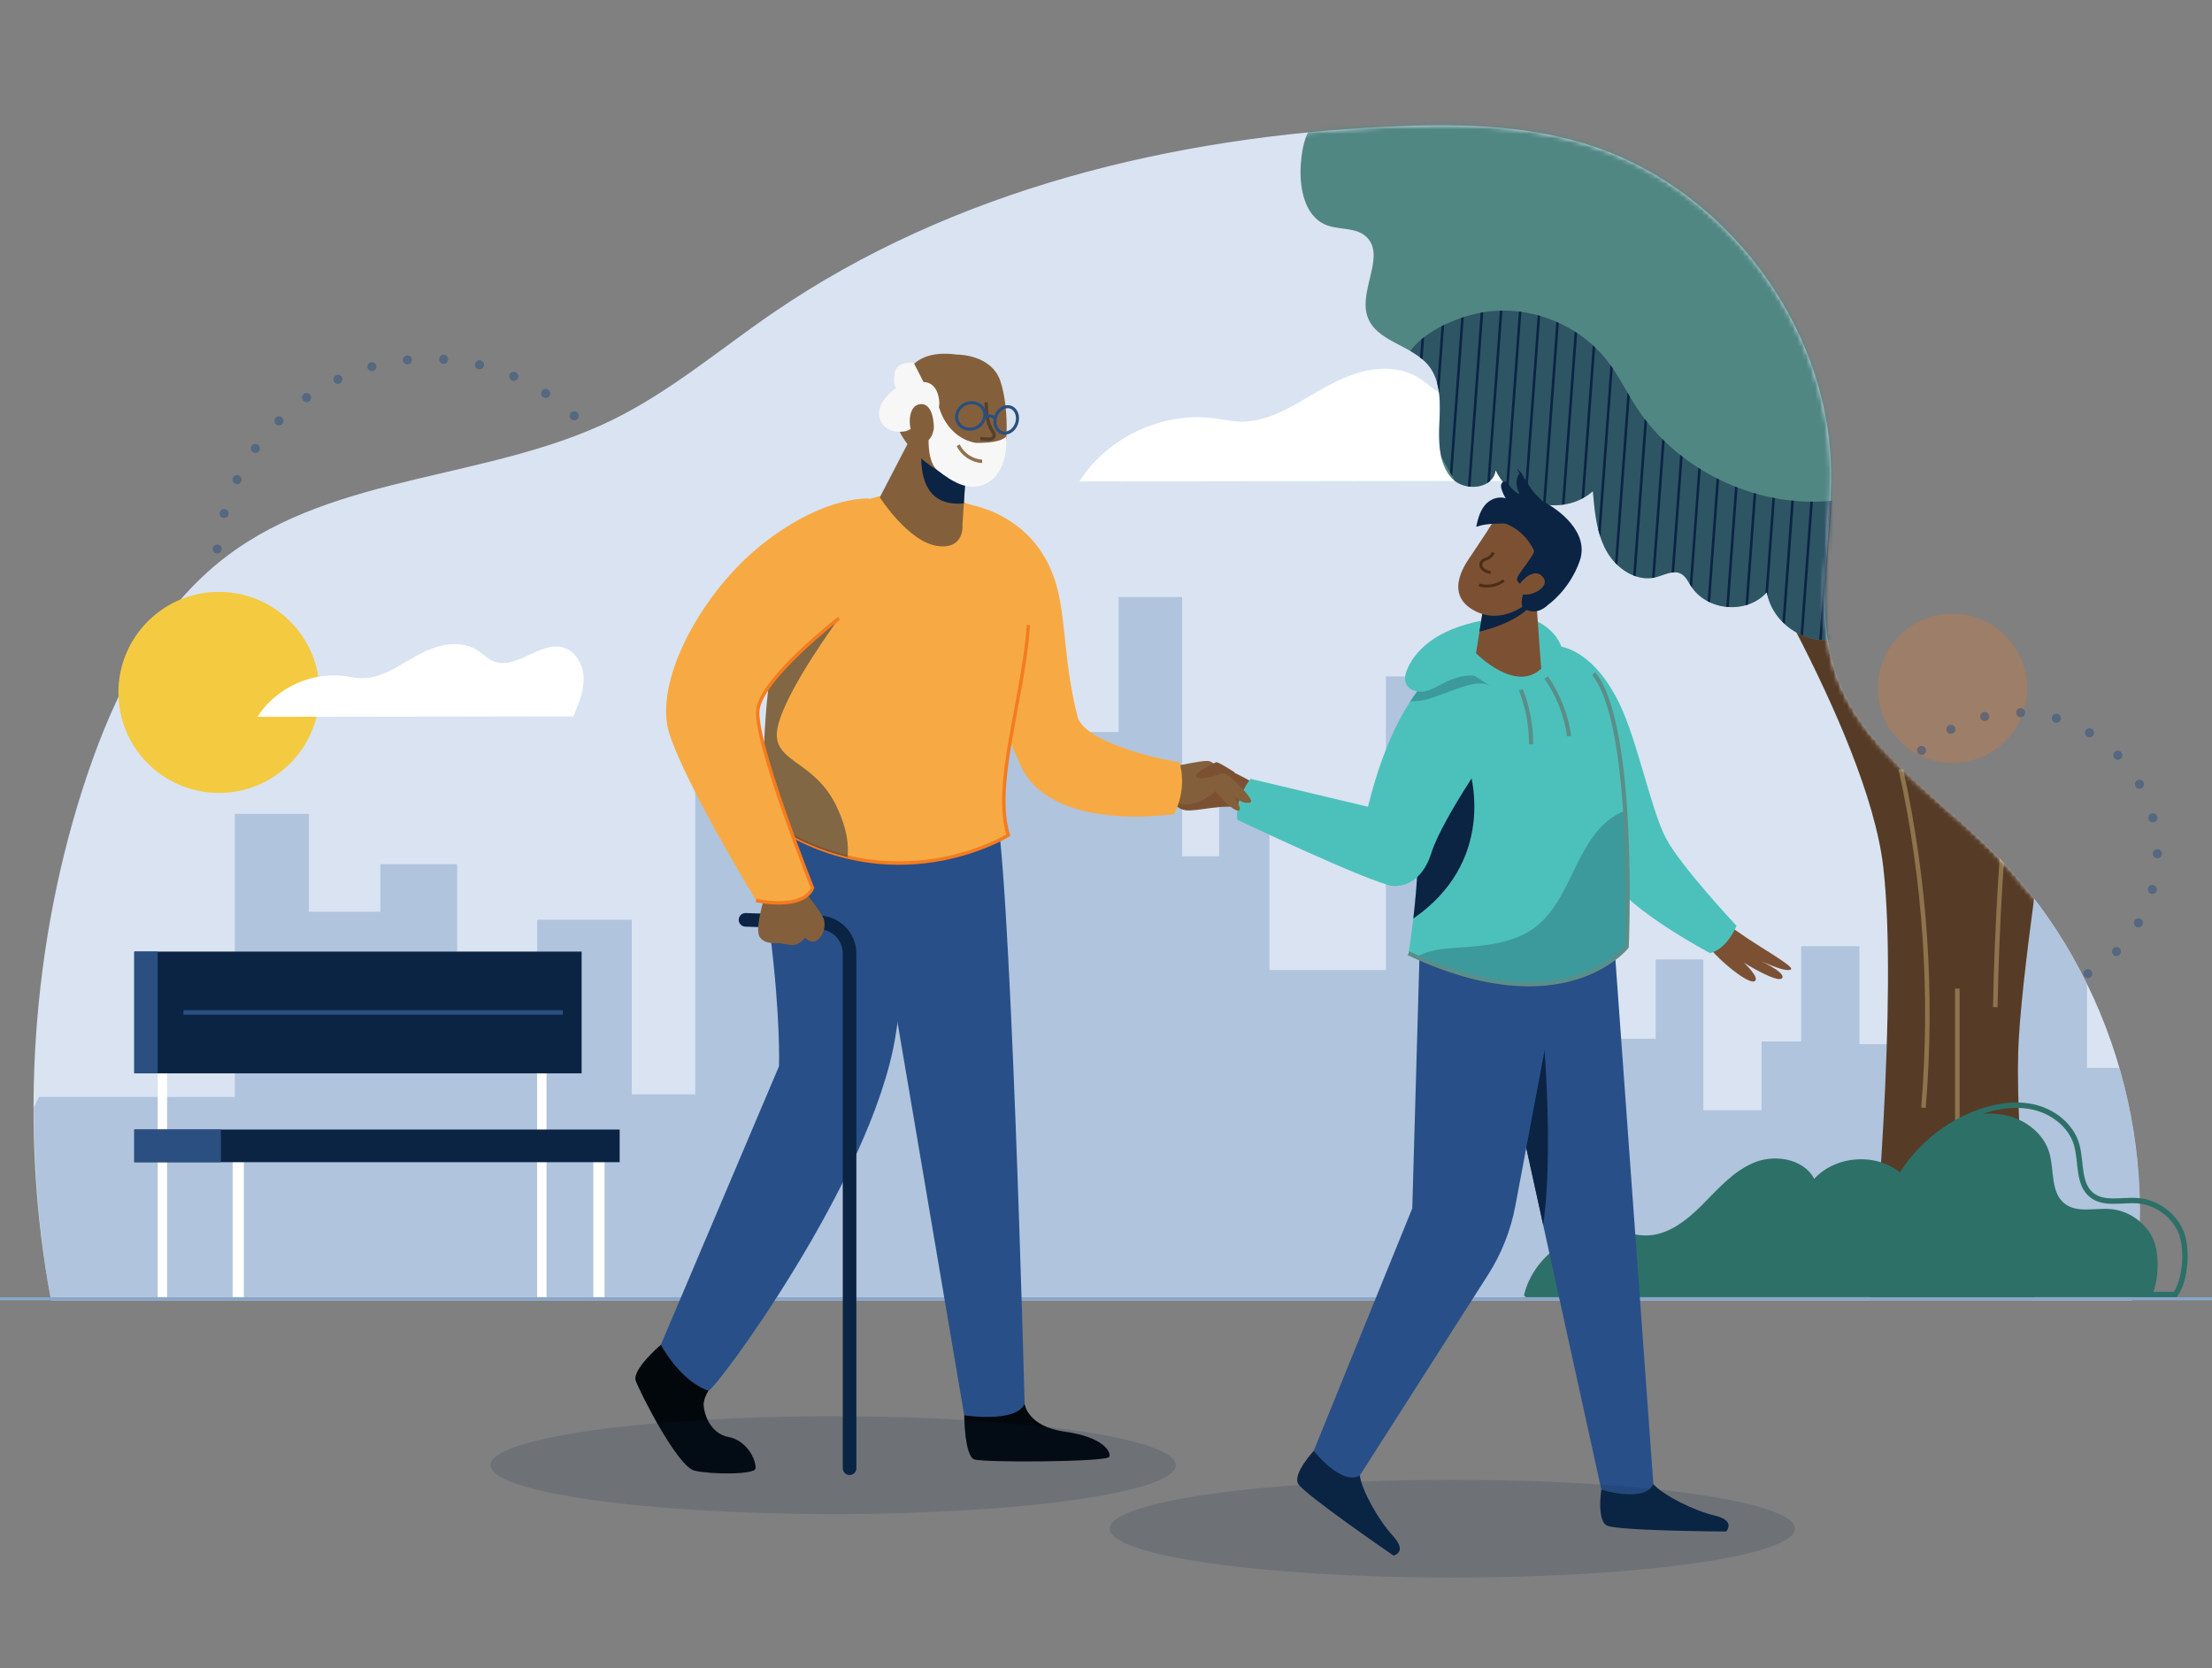 <?xml version="1.0" encoding="UTF-8"?>
<svg xmlns="http://www.w3.org/2000/svg" width="488" height="368" viewBox="0 0 488 368" fill="none">
  <rect x="0" y="0" width="488" height="368" fill="#808080" stroke="none"/>
  <mask id="mask0_335_18830" style="mask-type:alpha" maskUnits="userSpaceOnUse" x="0" y="0" width="488" height="368">
    <rect width="488" height="368" fill="#C4C4C4"></rect>
  </mask>
  <g mask="url(#mask0_335_18830)">
</g>
  <g clip-path="url(#clip0_335_18830)">
    <path opacity="0.25" d="M430.733 168.309C439.833 168.309 447.21 160.935 447.21 151.839C447.21 142.743 439.833 135.37 430.733 135.37C421.633 135.37 414.256 142.743 414.256 151.839C414.256 160.935 421.633 168.309 430.733 168.309Z" fill="#F47B20"></path>
    <g opacity="0.5">
      <path d="M453.257 217.881C469.711 213.341 479.369 196.328 474.827 179.881C470.286 163.434 453.265 153.781 436.81 158.32C420.356 162.86 410.698 179.873 415.24 196.32C419.782 212.767 436.802 222.42 453.257 217.881Z" stroke="#2A4F80" stroke-width="2" stroke-miterlimit="10" stroke-linecap="round" stroke-dasharray="0 8"></path>
    </g>
    <g opacity="0.5">
      <path d="M141.701 127.497C142.435 101.543 121.981 79.908 96.016 79.174C70.05 78.44 48.406 98.885 47.672 124.838C46.937 150.792 67.391 172.427 93.356 173.161C119.322 173.895 140.966 153.45 141.701 127.497Z" stroke="#2A4F80" stroke-width="2" stroke-miterlimit="10" stroke-linecap="round" stroke-dasharray="0 8"></path>
    </g>
    <path d="M11.267 286.884C4.135 249.047 6.895 207.572 19.196 171.089C25.408 152.666 34.556 134.367 50.083 122.64C74.219 104.414 107.97 105.912 135.136 92.614C147.912 86.353 158.869 77.002 170.612 68.963C210.213 41.861 258.746 30.082 306.699 27.923C321.005 27.282 335.581 27.479 349.308 31.591C380.216 40.859 403.391 71.453 403.95 103.701C404.208 118.755 400.104 134.336 405.035 148.564C410.658 164.786 426.371 174.819 438.661 186.804C464.762 212.232 477.022 251.072 470.272 286.863H11.267V286.884Z" fill="#D9E3F2"></path>
    <path d="M238.133 106.201C244.336 96.406 256.492 90.744 267.987 92.283C269.816 92.531 271.636 92.945 273.476 93.007C279.233 93.193 284.485 90 289.446 87.076C293.064 84.947 296.786 82.891 300.869 81.91C304.952 80.928 309.479 81.145 313.035 83.367C314.999 84.586 316.633 86.384 318.772 87.251C326.536 90.413 334.733 80.081 342.734 82.581C347.013 83.914 349.442 88.698 349.494 93.182C349.546 97.667 347.737 101.934 345.959 106.046L238.123 106.211L238.133 106.201Z" fill="white"></path>
    <path opacity="0.5" d="M7.422 244.376C7.484 258.015 8.745 273.472 11.267 286.874H470.262C473.466 269.877 472.381 252.188 467.564 235.583H460.421V217.057C456.958 209.969 452.761 203.253 447.882 197.064H437.069V230.324H410.214V208.74H397.375V229.746H388.62V244.914H375.781V211.654H365.279V229.157H353.608V183.064H343.106V194.729H330.267V149.215H305.748V213.978H280.061V173.134H268.969V188.891H260.792V131.712H246.786V161.469H232.19V148.047H214.09V201.724H199.494V173.134H153.38V241.401H139.374V202.892H118.503V215.146H100.848V190.637H83.916V201.135H68.152V179.551H51.809V241.979H8.611" fill="#88A6C9"></path>
    <mask id="mask1_335_18830" style="mask-type:alpha" maskUnits="userSpaceOnUse" x="7" y="27" width="466" height="260">
      <path d="M11.267 286.884C4.135 249.047 6.895 207.572 19.196 171.089C25.408 152.666 34.556 134.367 50.083 122.64C74.219 104.414 107.97 105.912 135.136 92.614C147.912 86.353 158.869 77.002 170.612 68.963C210.213 41.861 258.746 30.082 306.699 27.923C321.005 27.282 335.581 27.479 349.308 31.591C380.216 40.859 403.391 71.453 403.95 103.701C404.208 118.755 400.104 134.336 405.035 148.564C410.658 164.786 426.371 174.819 438.661 186.804C464.762 212.232 477.022 251.072 470.272 286.863H11.267V286.884Z" fill="#D9D9D9"></path>
    </mask>
    <g mask="url(#mask1_335_18830)">
      <path d="M445.247 232.091C445.464 224.528 446.963 211.519 448.761 198.139C445.67 194.109 442.301 190.286 438.652 186.732C426.351 174.746 410.649 164.714 405.025 148.492C404.085 145.785 403.475 143.026 403.103 140.226C396.849 129.738 386.212 111.099 382.201 99.061C382.201 99.061 372.278 101.975 379.286 109.559C379.286 109.559 411.972 160.901 415.476 191.247C418.763 219.723 413.316 279.527 412.623 286.791H448.203C448.389 286.646 448.575 286.512 448.751 286.357C448.751 286.357 444.668 252.518 445.247 232.091V232.091Z" fill="#563C26"></path>
      <path d="M419.362 169.704C424.738 194.15 426.422 219.413 424.345 244.356" stroke="#8E734D" stroke-miterlimit="10"></path>
      <path d="M431.818 218.08V261.259" stroke="#8E734D" stroke-miterlimit="10"></path>
      <path d="M443.561 167.266C441.67 185.513 440.543 203.832 440.191 222.172" stroke="#8E734D" stroke-miterlimit="10"></path>
      <path d="M308.829 21C296.476 26.848 288.134 20.928 286.987 36.147C286.594 41.324 287.762 47.596 292.424 49.569C295.36 50.809 299.112 50.034 301.438 52.245C305.728 56.327 299.867 63.828 301.603 69.583C303.381 75.462 311.609 75.989 315.31 80.825C317.884 84.183 317.75 88.884 317.553 93.162C317.357 97.439 317.388 102.192 320.158 105.374C322.939 108.557 329.399 107.968 329.958 103.732C333.607 111.595 345.029 114.054 351.417 108.35C351.789 112.876 352.213 117.556 354.384 121.503C356.555 125.45 361.02 128.436 365.29 127.341C367.171 126.855 369.187 125.647 370.892 126.597C371.895 127.155 372.412 128.292 373.042 129.273C376.578 134.842 385.436 135.566 389.788 130.647C391.008 137.911 399.226 142.964 405.997 140.618C407.816 139.988 409.522 138.924 411.424 138.748C414.742 138.459 417.605 140.887 420.624 142.354C424.975 144.462 430.196 144.545 434.61 142.571C437.349 141.352 439.902 139.347 442.89 139.244C445.226 139.161 447.417 140.277 449.66 140.949C460.101 144.069 471.492 137.002 476.671 127.155C481.85 117.308 482.036 105.478 480.785 94.35C480.092 88.233 478.914 81.909 475.317 77.002C472.846 73.633 469.156 70.637 469.001 66.421C468.877 62.95 462.778 71.029 464.587 68.095C470.024 59.282 463.946 72.104 459.904 62.526C455.862 52.948 466.933 52.152 456.979 50.251C453.785 49.641 449.319 30.206 447.2 27.664C446.053 26.29 441.494 29.225 440.595 27.664C438.176 23.469 435.374 24.213 430.723 23.356" fill="#518783"></path>
      <g style="mix-blend-mode:soft-light" opacity="0.5">
        <path d="M426.484 104.393C419.765 106.635 413.098 109.239 406.089 110.241C388.816 112.721 370.447 104.372 360.958 89.742C358.828 86.456 357.123 82.901 354.745 79.791C348.584 71.722 337.906 67.351 327.848 68.787C322.525 69.552 314.741 72.528 311.123 77.425C312.725 78.355 314.224 79.399 315.32 80.825C317.894 84.183 317.759 88.884 317.563 93.162C317.449 95.703 317.418 98.4 317.987 100.839C319.01 102.595 320.013 104.362 321.016 106.129C324.075 108.402 329.461 107.586 329.967 103.721C333.616 111.584 345.039 114.043 351.427 108.34C351.799 112.865 352.223 117.546 354.394 121.493C356.575 125.44 361.03 128.426 365.299 127.331C367.181 126.845 369.196 125.636 370.902 126.587C371.905 127.145 372.422 128.281 373.052 129.263C376.587 134.832 385.446 135.555 389.798 130.637C391.018 137.901 399.236 142.953 406.006 140.608C407.826 139.978 409.531 138.913 411.433 138.738C414.752 138.448 417.615 140.877 420.633 142.344C424.985 144.452 430.205 144.534 434.619 142.561C437.359 141.342 439.912 139.337 442.899 139.234C445.235 139.151 447.427 140.267 449.67 140.939C460.11 144.059 471.502 136.992 476.681 127.145C480.991 118.951 481.839 109.373 481.281 99.981C475.44 98.39 469.341 97.625 463.294 97.594C450.766 97.532 438.382 100.425 426.484 104.383V104.393Z" fill="#0B2444"></path>
      </g>
      <g style="mix-blend-mode:soft-light">
        <path d="M438.558 100.849C438.372 100.901 438.176 100.942 437.99 100.994L434.961 142.406C435.157 142.313 435.354 142.22 435.54 142.127L438.558 100.849Z" fill="#0B2444"></path>
        <path d="M434.258 101.996C434.072 102.048 433.875 102.099 433.689 102.161L430.64 143.739C430.826 143.708 431.022 143.687 431.208 143.656L434.258 101.996V101.996Z" fill="#0B2444"></path>
        <path d="M404.166 110.468C403.98 110.489 403.794 110.499 403.598 110.52L401.354 141.125C401.541 141.145 401.727 141.166 401.913 141.176L404.166 110.479V110.468Z" fill="#0B2444"></path>
        <path d="M429.957 103.267C429.771 103.329 429.575 103.391 429.389 103.442L426.422 143.894C426.608 143.914 426.794 143.925 426.98 143.935L429.957 103.267Z" fill="#0B2444"></path>
        <path d="M412.705 108.836C412.519 108.887 412.322 108.939 412.136 108.991L409.935 139.048C410.121 138.986 410.317 138.944 410.503 138.893L412.705 108.836Z" fill="#0B2444"></path>
        <path d="M417.015 107.575C416.819 107.637 416.633 107.699 416.436 107.761L414.142 139.068C414.328 139.12 414.503 139.182 414.689 139.254L417.005 107.586L417.015 107.575Z" fill="#0B2444"></path>
        <path d="M421.326 106.149C421.129 106.211 420.943 106.273 420.747 106.346L418.204 141.021C418.38 141.125 418.566 141.228 418.742 141.331L421.316 106.149H421.326Z" fill="#0B2444"></path>
        <path d="M442.838 99.857C442.652 99.898 442.455 99.94 442.269 99.981L439.323 140.184C439.52 140.102 439.706 140.019 439.902 139.936L442.838 99.857V99.857Z" fill="#0B2444"></path>
        <path d="M425.647 104.672C425.451 104.734 425.265 104.806 425.068 104.868L422.277 143.026C422.453 143.088 422.639 143.129 422.825 143.191L425.647 104.672V104.672Z" fill="#0B2444"></path>
        <path d="M468.246 97.79C468.06 97.78 467.874 97.76 467.688 97.749L464.659 139.151C464.856 139.048 465.052 138.955 465.238 138.841L468.246 97.78V97.79Z" fill="#0B2444"></path>
        <path d="M447.107 99.03C446.921 99.061 446.724 99.103 446.538 99.134L443.603 139.265C443.789 139.275 443.975 139.296 444.161 139.327L447.107 99.041V99.03Z" fill="#0B2444"></path>
        <path d="M460.317 140.887C460.513 140.835 460.699 140.773 460.886 140.711L464.038 97.605C463.852 97.605 463.666 97.605 463.48 97.594L460.307 140.887H460.317Z" fill="#0B2444"></path>
        <path d="M472.432 98.214C472.246 98.193 472.06 98.173 471.874 98.152L469.083 136.289C469.279 136.134 469.486 135.969 469.683 135.803L472.432 98.214V98.214Z" fill="#0B2444"></path>
        <path d="M459.841 97.656C459.655 97.656 459.469 97.666 459.283 97.677L456.068 141.631C456.254 141.621 456.44 141.61 456.627 141.59L459.841 97.656Z" fill="#0B2444"></path>
        <path d="M451.366 98.379C451.18 98.4 450.993 98.431 450.797 98.462L447.737 140.298C447.923 140.36 448.099 140.422 448.285 140.484L451.366 98.379V98.379Z" fill="#0B2444"></path>
        <path d="M455.614 97.925C455.428 97.945 455.242 97.956 455.045 97.977L451.861 141.445C452.047 141.476 452.233 141.507 452.42 141.528L455.614 97.925V97.925Z" fill="#0B2444"></path>
        <path d="M387.442 108.908C387.256 108.856 387.08 108.805 386.894 108.753L385.085 133.51C385.281 133.458 385.467 133.406 385.653 133.344L387.442 108.908V108.908Z" fill="#0B2444"></path>
        <path d="M399.939 110.665C399.753 110.665 399.567 110.665 399.381 110.665L397.23 139.978C397.406 140.06 397.592 140.133 397.778 140.215L399.939 110.675V110.665Z" fill="#0B2444"></path>
        <path d="M335.095 68.725L332.283 107.069C332.459 107.245 332.624 107.441 332.8 107.606L335.643 68.798C335.457 68.767 335.271 68.746 335.085 68.725H335.095Z" fill="#0B2444"></path>
        <path d="M313.304 78.862C313.49 79.006 313.656 79.161 313.831 79.306L314.193 74.367C313.997 74.522 313.79 74.677 313.594 74.832L313.294 78.862H313.304Z" fill="#0B2444"></path>
        <path d="M322.939 69.945C322.753 70.007 322.556 70.069 322.37 70.131L319.879 104.155C320.044 104.445 320.21 104.734 320.375 105.023L322.939 69.945V69.945Z" fill="#0B2444"></path>
        <path d="M359.046 86.6L356.296 124.087C356.461 124.262 356.637 124.438 356.823 124.603L359.542 87.438C359.376 87.159 359.211 86.869 359.046 86.59V86.6Z" fill="#0B2444"></path>
        <path d="M318.597 71.67C318.401 71.763 318.204 71.867 318.018 71.96L317.088 84.627C317.274 85.34 317.398 86.073 317.491 86.828L318.597 71.67Z" fill="#0B2444"></path>
        <path d="M407.857 109.941L405.604 140.722C405.738 140.68 405.872 140.66 406.007 140.608C406.058 140.587 406.12 140.567 406.172 140.546L408.425 109.838C408.239 109.879 408.043 109.9 407.857 109.931V109.941Z" fill="#0B2444"></path>
        <path d="M395.194 110.406L393.24 137.147C393.416 137.322 393.581 137.498 393.767 137.663L395.762 110.458C395.576 110.437 395.39 110.427 395.204 110.406H395.194Z" fill="#0B2444"></path>
        <path d="M327.218 68.88C327.031 68.911 326.845 68.942 326.649 68.984L323.848 107.296C324.034 107.327 324.22 107.348 324.406 107.369L327.228 68.891L327.218 68.88Z" fill="#0B2444"></path>
        <path d="M374.675 103.194L372.794 128.829C372.877 128.974 372.97 129.118 373.052 129.263C373.125 129.377 373.218 129.48 373.29 129.594L375.202 103.525C375.027 103.411 374.841 103.308 374.665 103.194H374.675Z" fill="#0B2444"></path>
        <path d="M391.028 109.776L389.478 130.958C389.581 130.854 389.695 130.751 389.798 130.637C389.85 130.927 389.922 131.216 389.994 131.505L391.576 109.89C391.39 109.859 391.204 109.817 391.028 109.776Z" fill="#0B2444"></path>
        <path d="M343.892 71.226C343.716 71.143 343.53 71.061 343.354 70.988L340.408 111.243C340.594 111.274 340.78 111.305 340.966 111.336L343.902 71.236L343.892 71.226Z" fill="#0B2444"></path>
        <path d="M355.283 80.535L352.626 116.864C352.76 117.381 352.905 117.897 353.07 118.414L355.789 81.259C355.624 81.011 355.448 80.773 355.283 80.535Z" fill="#0B2444"></path>
        <path d="M363.346 93.048C363.17 92.831 363.005 92.624 362.829 92.397L360.307 126.897C360.482 126.969 360.668 127.042 360.855 127.104L363.346 93.048V93.048Z" fill="#0B2444"></path>
        <path d="M331.456 68.519C331.27 68.519 331.084 68.529 330.898 68.54L328.117 106.552C328.324 106.418 328.531 106.273 328.706 106.108L331.456 68.519Z" fill="#0B2444"></path>
        <path d="M371.202 100.766C371.026 100.632 370.85 100.498 370.674 100.353L368.772 126.308C368.959 126.277 369.155 126.267 369.341 126.256L371.212 100.766H371.202Z" fill="#0B2444"></path>
        <path d="M379.255 105.767C379.069 105.674 378.893 105.581 378.717 105.499L376.732 132.611C376.908 132.704 377.094 132.786 377.27 132.869L379.255 105.767V105.767Z" fill="#0B2444"></path>
        <path d="M367.243 97.346C367.067 97.171 366.892 96.995 366.716 96.83L364.473 127.496C364.659 127.476 364.855 127.424 365.041 127.383L367.243 97.346V97.346Z" fill="#0B2444"></path>
        <path d="M351.913 76.65C351.738 76.485 351.562 76.33 351.386 76.165L348.905 110.045C349.102 109.941 349.298 109.817 349.494 109.704L351.913 76.64V76.65Z" fill="#0B2444"></path>
        <path d="M383.327 107.544C383.141 107.472 382.965 107.4 382.779 107.327L380.836 133.851C381.022 133.871 381.208 133.882 381.394 133.892L383.327 107.544V107.544Z" fill="#0B2444"></path>
        <path d="M339.787 69.697C339.601 69.645 339.426 69.583 339.24 69.531L336.283 109.941C336.459 110.024 336.645 110.117 336.821 110.2L339.787 69.697V69.697Z" fill="#0B2444"></path>
        <path d="M347.934 73.468C347.758 73.354 347.572 73.241 347.396 73.127L344.595 111.336C344.781 111.316 344.977 111.274 345.163 111.243L347.934 73.468V73.468Z" fill="#0B2444"></path>
      </g>
    </g>
    <path d="M48.305 174.912C60.557 174.912 70.489 164.984 70.489 152.738C70.489 140.492 60.557 130.565 48.305 130.565C36.054 130.565 26.122 140.492 26.122 152.738C26.122 164.984 36.054 174.912 48.305 174.912Z" fill="#F4CA40"></path>
    <path d="M36.862 215.084H34.795V286.357H36.862V215.084Z" fill="white"></path>
    <path d="M120.561 215.084H118.493V286.357H120.561V215.084Z" fill="white"></path>
    <path d="M53.794 252.198H51.323V286.347H53.794V252.198Z" fill="white"></path>
    <path d="M133.368 252.198H130.897V286.347H133.368V252.198Z" fill="white"></path>
    <path d="M128.313 209.918H29.626V236.772H128.313V209.918Z" fill="#0B2444"></path>
    <path d="M136.707 249.171H29.626V256.372H136.707V249.171Z" fill="#0B2444"></path>
    <path d="M48.739 249.171H29.626V256.372H48.739V249.171Z" fill="#2A4F80"></path>
    <path d="M34.784 209.918H29.626V236.772H34.784V209.918Z" fill="#2A4F80"></path>
    <path d="M40.48 223.34H124.178" stroke="#2A4F80" stroke-miterlimit="10"></path>
    <path d="M56.792 158.132C60.803 151.808 68.659 148.14 76.081 149.143C77.259 149.298 78.438 149.566 79.626 149.607C83.348 149.731 86.738 147.665 89.953 145.774C92.289 144.4 94.698 143.067 97.334 142.437C99.97 141.807 102.895 141.941 105.2 143.377C106.472 144.162 107.526 145.32 108.911 145.888C113.925 147.934 119.228 141.249 124.396 142.871C127.156 143.739 128.738 146.828 128.769 149.721C128.8 152.614 127.632 155.373 126.484 158.028L56.802 158.132H56.792Z" fill="white"></path>
    <path d="M336.873 285.551C339.033 277.182 347.923 271.127 356.513 272.181C358.725 272.45 360.907 273.142 363.139 273.132C368.111 273.132 372.412 269.763 375.916 266.24C379.431 262.727 382.79 258.759 387.411 256.93C392.031 255.101 398.409 256.465 400.084 261.146C404.518 255.453 413.956 254.657 419.29 259.513C423.218 253.014 429.441 247.92 436.594 245.358C440.584 243.922 444.978 243.261 449.081 244.325C453.185 245.389 456.937 248.385 458.126 252.456C459.243 256.3 458.354 261.198 461.506 263.667C464.215 265.785 468.122 264.607 471.554 264.866C475.554 265.165 479.307 267.759 481.002 271.406C482.697 275.043 482.263 282.296 479.917 285.561H336.883L336.873 285.551Z" stroke="#2D7068" stroke-width="1.19" stroke-miterlimit="10"></path>
    <path d="M336.873 285.551H474.872C476.33 281.904 476.413 276.304 474.986 273.245C473.291 269.608 469.538 267.015 465.538 266.705C462.106 266.446 458.199 267.635 455.49 265.506C452.338 263.037 453.237 258.139 452.11 254.296C450.921 250.225 447.179 247.218 443.065 246.164C440.429 245.482 437.68 245.513 434.982 246.009C428.511 248.726 422.908 253.51 419.27 259.513C413.936 254.657 404.498 255.453 400.063 261.146C398.389 256.465 392.021 255.102 387.39 256.93C382.77 258.759 379.41 262.727 375.895 266.24C372.381 269.753 368.091 273.121 363.119 273.132C360.886 273.132 358.715 272.45 356.493 272.181C347.913 271.127 339.013 277.172 336.853 285.551H336.873Z" fill="#2D7068"></path>
    <path d="M0 286.502H488" stroke="#88A6C9" stroke-width="0.67" stroke-miterlimit="10"></path>
    <path d="M378.119 203.057C380.103 203.605 381.974 204.504 383.659 205.723C387.732 208.678 395.919 213.173 395.113 213.834C393.996 214.743 387.411 211.499 387.411 211.499C387.411 211.499 394.089 214.443 393.18 215.745C392.27 217.058 384.745 212.377 384.745 212.377C384.745 212.377 388.569 215.931 386.977 216.489C385.385 217.047 378.025 210.889 376.258 207.851C374.49 204.814 378.129 203.057 378.129 203.057H378.119Z" fill="#7C5133"></path>
    <path d="M342.497 142.427C342.497 142.427 350.673 141.652 357.289 155.259C361.196 163.288 364.267 178.714 367.533 184.913C370.799 191.113 383.101 204.225 383.101 204.225C383.101 204.225 381.116 209.298 377.26 210.249C377.26 210.249 359.336 200.763 355.346 193.768C351.356 186.773 339.788 160.674 339.788 160.674C339.788 160.674 333.617 143.594 342.507 142.416L342.497 142.427Z" fill="#4CC1BB"></path>
    <path d="M353.278 328.616C353.278 328.616 352.224 335.333 354.488 336.521C356.752 337.709 380.816 337.843 380.816 337.843C380.816 337.843 383.08 335.457 378.315 334.33C373.56 333.204 366.954 329.836 364.753 327.408C362.561 324.979 354.26 326.881 353.278 328.616V328.616Z" fill="#0B2444"></path>
    <path d="M326.061 204.71L353.278 328.616C353.278 328.616 362.757 331.592 364.753 327.408L355.739 202.788C355.739 202.788 333.866 198.325 326.051 204.7L326.061 204.71Z" fill="#284F88"></path>
    <g style="mix-blend-mode:soft-light">
      <path d="M329.875 222.058L340.46 270.238C343.261 249.77 339.571 218.545 339.571 218.545L329.875 222.058Z" fill="#0B2444"></path>
    </g>
    <path d="M289.819 320.072C289.819 320.072 285.178 325.042 286.377 327.294C287.586 329.536 307.423 343.154 307.423 343.154C307.423 343.154 310.627 342.452 307.33 338.846C304.022 335.24 300.445 328.751 299.99 325.507C299.536 322.262 291.597 319.183 289.819 320.072V320.072Z" fill="#0B2444"></path>
    <path d="M313.263 207.273L311.567 266.56L289.818 320.061C289.818 320.061 296 327.842 299.99 325.496L328.303 281.18C331.249 276.562 333.285 271.427 334.299 266.044L344.698 210.786C344.698 210.786 322.297 202.789 313.252 207.262L313.263 207.273Z" fill="#284F88"></path>
    <path d="M327.808 141.094C327.808 141.094 342.114 137.033 351.562 148.564C361.01 160.095 358.86 208.854 358.86 208.854C358.86 208.854 345.06 226.46 310.741 210.28C310.741 210.28 313.863 191.805 312.643 177.898C311.423 163.99 309.191 146.157 327.797 141.083L327.808 141.094Z" fill="#4CC1BB"></path>
    <g style="mix-blend-mode:soft-light">
      <path d="M323.156 166.718C320.716 161.345 314.638 164.621 311.888 166.48C311.95 170.355 312.343 174.261 312.653 177.908C313.377 186.133 312.571 195.959 311.806 202.613C329.709 190.255 325.347 171.533 323.156 166.718V166.718Z" fill="#0B2444"></path>
    </g>
    <path d="M277.208 173.103C277.208 173.103 269.765 168.433 266.995 169.167C264.225 169.9 258.973 171.357 258.384 173.393C257.795 175.428 258.818 178.931 262.467 178.786C266.116 178.642 271.957 176.885 275.75 178.931C275.75 178.931 279.689 175.718 277.208 173.093V173.103Z" fill="#7C5133"></path>
    <g style="mix-blend-mode:soft-light" opacity="0.25">
      <path d="M312.499 211.075C345.526 225.84 358.871 208.864 358.871 208.864C358.871 208.864 359.522 194.068 358.53 178.848C357.465 179.231 356.452 179.768 355.532 180.419C347.417 186.215 346.559 198.707 338.538 204.648C334.579 207.583 329.596 208.347 324.81 208.812C320.841 209.195 316.096 208.998 312.509 211.075H312.499Z" fill="#0B2444"></path>
    </g>
    <path d="M351.573 148.574C361.021 160.105 358.871 208.864 358.871 208.864C358.871 208.864 345.071 226.47 310.752 210.29" stroke="#5A8E89" stroke-width="0.92" stroke-miterlimit="10"></path>
    <path d="M320.313 145.423C320.313 145.423 308.074 150.341 301.283 180.109C296.61 195.866 311.785 200.97 315.734 188.282C318.246 180.202 330.568 162.967 330.568 162.967C330.568 162.967 327.735 143.811 320.313 145.423Z" fill="#4CC1BB"></path>
    <path d="M310.752 180.098L275.895 171.802C275.895 171.802 272.36 176.069 272.98 180.842C272.98 180.842 302.203 194.729 307.278 195.432C312.354 196.134 314.37 182.33 310.762 180.098H310.752Z" fill="#4CC1BB"></path>
    <g style="mix-blend-mode:soft-light" opacity="0.25">
      <path d="M316.034 153.906C321.678 151.963 326.153 149.628 328.872 151.374L319.341 145.247C318.225 146.157 317.253 147.148 316.426 148.223C314.907 149.639 313.067 151.715 311.134 154.712C312.478 154.753 314.111 154.567 316.034 153.906Z" fill="#0B2444"></path>
    </g>
    <path d="M336.428 136.206C333.472 135.7 330.443 136.144 327.508 136.754C324.107 137.457 320.706 138.407 317.667 140.091C314.628 141.776 311.94 144.266 310.534 147.448C310.059 148.512 309.738 149.763 310.203 150.827C310.793 152.18 312.478 152.749 313.945 152.563C315.413 152.377 316.716 151.602 318.018 150.909C320.871 149.411 324.313 148.275 327.239 149.608C328.345 150.114 329.265 150.92 330.309 151.54C334.278 153.875 341.979 152.48 344.119 147.985C346.765 142.437 341.597 137.105 336.418 136.217L336.428 136.206Z" fill="#4CC1BB"></path>
    <path d="M328.18 128.282L325.627 144.09C325.627 144.09 334.227 152.945 340.006 147.51L338.672 128.974C338.672 128.974 333.214 124.975 328.17 128.282H328.18Z" fill="#7C5133"></path>
    <g style="mix-blend-mode:soft-light">
      <path d="M338.91 132.301L338.672 128.974C338.672 128.974 333.214 124.975 328.17 128.282L326.392 139.327C330.537 138.335 336.015 136.31 338.91 132.301V132.301Z" fill="#0B2444"></path>
    </g>
    <path d="M328.2 117.04C328.2 117.04 325.471 121.173 324.582 122.495C323.776 123.694 318.39 130.617 324.872 134.481C331.353 138.345 337.431 132.683 337.431 132.683C337.431 132.683 344.832 129.821 347.065 123.467C349.298 117.102 343.923 113.455 341.618 112.204C339.312 110.954 332.035 110.097 328.19 117.05L328.2 117.04Z" fill="#7C5133"></path>
    <path d="M329.451 121.886C329.255 122.382 328.883 122.805 328.418 123.064C327.859 123.363 327.136 123.477 326.826 124.025C326.536 124.541 326.784 125.223 327.229 125.616C327.673 126.008 328.273 126.163 328.852 126.308" stroke="#4C2E19" stroke-width="0.65" stroke-miterlimit="10"></path>
    <path d="M326.298 129.025C328.128 129.614 330.247 129.232 331.756 128.034" stroke="#4C2E19" stroke-width="0.65" stroke-miterlimit="10"></path>
    <path d="M340.977 111.161C338.775 109.962 332.573 109.353 329.575 114.818C332.283 114.798 336.429 116.761 338.61 121.369C339.075 122.361 334.475 127.155 334.899 127.972C335.323 128.788 336.821 129.542 336.821 129.542C336.821 129.542 335.529 132.28 336.026 133.747C338.765 136.103 341.421 133.231 341.421 133.231C341.421 133.231 346.073 130.038 348.306 123.684C350.539 117.319 343.282 112.421 340.977 111.161V111.161Z" fill="#0B2444" stroke="#0B2444" stroke-width="0.42" stroke-miterlimit="10"></path>
    <path d="M335.56 128.437C335.56 128.437 338.392 124.954 340.367 127.269C342.341 129.583 337.183 131.939 335.55 130.927C334.165 130.069 335.57 128.437 335.57 128.437H335.56Z" fill="#7C5133"></path>
    <path d="M335.477 104.465C334.877 105.116 334.702 106.077 334.815 106.945C334.929 107.813 335.291 108.65 335.653 109.456C334.423 108.97 333.348 108.082 332.645 106.955C332.51 106.738 332.366 106.501 332.117 106.428C331.807 106.346 331.487 106.604 331.394 106.904C331.301 107.203 331.373 107.544 331.466 107.844C331.766 108.815 332.231 109.735 332.841 110.541C331.456 109.477 329.337 109.972 328.096 111.202C326.856 112.432 326.329 114.188 325.946 115.893C328.251 115.19 330.712 115.304 333.12 115.263C334.712 115.232 341.255 114.901 341.245 112.37C341.245 111.44 338.837 109.508 338.237 108.733C337.193 107.389 336.273 105.953 335.467 104.455L335.477 104.465Z" fill="#0B2444" stroke="#0B2444" stroke-width="0.42" stroke-miterlimit="10"></path>
    <path d="M335.529 152.16C337.028 155.983 337.793 160.095 337.783 164.207" stroke="#5A8E89" stroke-width="0.92" stroke-miterlimit="10"></path>
    <path d="M341.122 149.473C343.799 153.296 345.536 157.77 346.167 162.389" stroke="#5A8E89" stroke-width="0.92" stroke-miterlimit="10"></path>
    <path d="M255.707 169.849C255.707 169.849 265.238 167.514 266.799 167.906C268.36 168.299 277.694 176.658 275.751 177.05C273.807 177.443 272.05 175.49 272.05 175.49C272.05 175.49 274.582 178.993 273.022 178.797C271.461 178.6 268.153 174.519 268.153 174.519C268.153 174.519 261.93 180.553 256.865 175.294C251.81 170.045 255.697 169.849 255.697 169.849H255.707Z" fill="#83603B"></path>
    <path d="M212.725 111.119C212.725 111.119 229.068 112.68 233.348 130.183C235.208 137.808 234.826 147.025 237.803 158.38C239.746 163.825 255.82 167.586 260.183 168.103C260.183 168.103 262.126 173.548 259.015 179.582C259.015 179.582 231.828 183.86 225.099 168.743C221.822 161.376 218.783 153.937 217.005 148.078C211.557 130.183 203.381 111.13 212.725 111.13V111.119Z" fill="#F7AA43"></path>
    <path d="M212.725 312.219C212.725 312.219 212.776 321.218 214.957 321.942C217.149 322.675 244.294 322.52 244.728 321.363C245.162 320.206 243.27 316.982 234.949 315.825C226.628 314.668 226.049 309.698 226.049 309.698C226.049 309.698 214.275 307.166 212.725 312.229V312.219Z" fill="#02070C"></path>
    <path d="M190.935 183.849L212.725 312.219C212.725 312.219 224.106 313.965 226.049 309.688C226.049 309.688 222.835 185.409 219.341 176.854C215.836 168.299 191.317 181.907 190.935 183.86V183.849Z" fill="#284F88"></path>
    <path d="M145.793 296.658C145.793 296.658 139.374 302.104 140.253 304.583C141.131 307.063 149.442 323.543 153.236 324.422C157.03 325.3 166.374 325.3 166.664 323.988C166.953 322.675 165.206 317.861 160.678 316.982C156.151 316.104 154.983 310.711 155.283 309.254C155.582 307.797 156.306 306.774 156.306 306.774C156.306 306.774 150.321 294.282 145.804 296.658H145.793Z" fill="#02070C"></path>
    <path d="M169.92 176.462C169.92 176.462 167.583 186.959 169.92 206.023C172.256 225.086 171.863 235.201 171.863 235.201L145.793 296.658C145.793 296.658 150.021 304.676 156.295 306.774C157.463 307.166 192.485 260.092 197.55 228.589C202.616 197.085 202.223 179.572 202.223 179.572L169.92 176.462V176.462Z" fill="#284F88"></path>
    <path d="M164.473 202.912L180.764 203.46C184.485 203.584 187.431 206.642 187.431 210.362V323.884" stroke="#0B2444" stroke-width="3" stroke-miterlimit="10" stroke-linecap="round"></path>
    <path d="M203.381 109.167C203.381 109.167 221.667 109.559 225.564 122.392C231.405 141.063 217.78 169.456 222.453 184.242C222.453 184.242 196.765 200.195 168.752 180.739C168.752 180.739 162.911 103.721 203.391 109.167H203.381Z" fill="#F7AA43"></path>
    <path d="M226.886 137.86C225.739 154.412 218.948 173.155 222.452 184.242C222.452 184.242 196.764 200.195 168.751 180.739" stroke="#F47B20" stroke-width="0.75" stroke-miterlimit="10"></path>
    <g style="mix-blend-mode:soft-light" opacity="0.5">
      <path d="M171.615 160.178C173.517 152.005 185.094 136.403 185.094 136.403L171.356 140.639C167.17 159.878 168.741 180.739 168.741 180.739C175.026 185.099 181.187 187.672 186.976 189.057C187.275 186.546 186.934 182.909 184.598 177.97C179.492 167.173 169.713 168.34 171.615 160.178V160.178Z" fill="#0B2444"></path>
    </g>
    <path d="M201.83 94.825L194.098 109.704C194.098 109.704 200.414 119.613 206.895 120.45C212.932 121.224 212.342 115.686 212.342 115.686L213.511 97.594L201.84 94.825H201.83Z" fill="#83603B"></path>
    <g style="mix-blend-mode:soft-light">
      <path d="M212.632 111.057L213.5 97.605L203.753 95.29C202.605 101.975 202.533 111.956 212.632 111.057V111.057Z" fill="#0B2444"></path>
    </g>
    <path d="M211.144 78.221C211.144 78.221 218.607 78.118 220.664 83.976C222.732 89.835 222.732 102.43 219.444 104.641C216.157 106.862 212.053 106.883 206.864 103.773C202.688 101.273 196.62 95.641 197.644 90.227C198.667 84.813 199.587 76.681 211.144 78.221V78.221Z" fill="#83603B"></path>
    <path d="M205.293 91.87C205.293 91.87 203.598 101.252 206.864 103.773C210.131 106.294 214.348 109.105 218.525 106.046C222.701 102.988 221.988 96.241 221.988 96.241C221.988 96.241 221.336 97.77 215.279 97.698C208.787 96.53 207.185 89.866 207.185 89.866L205.293 91.87V91.87Z" fill="#F7F7F7"></path>
    <path d="M204.001 93.265C204.001 93.265 207.774 92.128 207.164 88.068C206.554 84.007 203.753 84.286 203.753 84.286L201.582 80.029C201.582 80.029 197.82 79.502 197.365 82.344C196.91 85.185 197.758 85.557 197.758 85.557C197.758 85.557 192.734 88.832 194.16 92.531C195.587 96.23 199.959 95.084 199.959 95.084L204.011 93.265H204.001Z" fill="#F7F7F7"></path>
    <path d="M206.027 94.412C206.027 94.412 206.11 88.543 202.771 89.204C199.432 89.866 200.528 97.76 203.298 97.491C205.686 97.853 206.027 94.412 206.027 94.412V94.412Z" fill="#83603B"></path>
    <path d="M217.543 88.729C217.615 90.878 217.708 93.151 218.876 94.97C219.124 95.352 219.424 95.786 219.3 96.22C219.207 96.53 218.907 96.747 218.597 96.83C218.287 96.912 217.946 96.892 217.625 96.861L216.261 96.747" stroke="#54412D" stroke-width="0.75" stroke-miterlimit="10"></path>
    <path d="M211.402 98.214C212.343 100.229 214.452 101.655 216.674 101.769" stroke="#8E734D" stroke-width="0.75" stroke-miterlimit="10"></path>
    <path d="M215.343 94.364C216.933 93.641 217.689 91.885 217.032 90.441C216.375 88.997 214.553 88.412 212.963 89.135C211.373 89.858 210.617 91.615 211.274 93.059C211.931 94.503 213.753 95.087 215.343 94.364Z" stroke="#2A4F80" stroke-width="0.68" stroke-miterlimit="10"></path>
    <path d="M224.277 93.429C224.818 91.877 224.23 90.261 222.963 89.82C221.696 89.379 220.23 90.279 219.69 91.831C219.149 93.383 219.737 94.999 221.004 95.44C222.271 95.881 223.736 94.981 224.277 93.429Z" stroke="#2A4F80" stroke-width="0.68" stroke-miterlimit="10"></path>
    <path d="M217.232 91.984C217.232 91.984 218.938 91.23 219.538 92.449" stroke="#2A4F80" stroke-width="0.68" stroke-miterlimit="10"></path>
    <path d="M168.7 197.808C168.7 197.808 166.509 204.669 167.532 206.56C168.555 208.461 171.615 208.017 171.615 208.017C171.615 208.017 172.494 208.161 174.385 208.451C176.277 208.74 177.6 206.849 177.6 206.849C177.6 206.849 178.913 208.306 180.226 207.428C181.539 206.549 182.128 204.659 181.828 203.047C181.528 201.435 176.432 195.318 176.432 195.318L168.7 197.798V197.808Z" fill="#83603B"></path>
    <path d="M191.762 109.993C191.762 109.993 182.324 109.115 168.7 119.623C155.076 130.121 143.839 150.403 147.736 162.068C151.623 173.734 166.808 198.635 166.808 198.635C166.808 198.635 176.928 200.97 179.264 195.907C179.264 195.907 166.426 163.618 167.201 156.623C167.976 149.628 185.105 136.392 185.105 136.392C185.105 136.392 200.724 118.548 191.772 109.993H191.762Z" fill="#F7AA43"></path>
    <path d="M166.798 198.635C166.798 198.635 176.918 200.97 179.254 195.907C179.254 195.907 166.415 163.618 167.191 156.623C167.966 149.628 185.094 136.392 185.094 136.392" stroke="#F47B20" stroke-width="0.75" stroke-miterlimit="10"></path>
    <path d="M272.319 170.334C272.319 170.334 268.742 167.999 268.308 168.144C267.874 168.289 263.129 170.479 264.008 171.43C264.886 172.38 269.776 170.551 269.776 170.551C269.776 170.551 272.836 172.081 272.329 170.334H272.319Z" fill="#7C5133"></path>
    <path opacity="0.15" d="M183.812 334C225.562 334 259.407 329.166 259.407 323.202C259.407 317.239 225.562 312.405 183.812 312.405C142.063 312.405 108.218 317.239 108.218 323.202C108.218 329.166 142.063 334 183.812 334Z" fill="#0B2444"></path>
    <path opacity="0.15" d="M320.406 348.01C362.156 348.01 396.001 343.176 396.001 337.213C396.001 331.25 362.156 326.416 320.406 326.416C278.656 326.416 244.812 331.25 244.812 337.213C244.812 343.176 278.656 348.01 320.406 348.01Z" fill="#0B2444"></path>
  </g>
  <defs>
    <clipPath id="clip0_335_18830">
      <rect width="488" height="327" fill="white" transform="translate(0 21)"></rect>
    </clipPath>
  </defs>
</svg>
